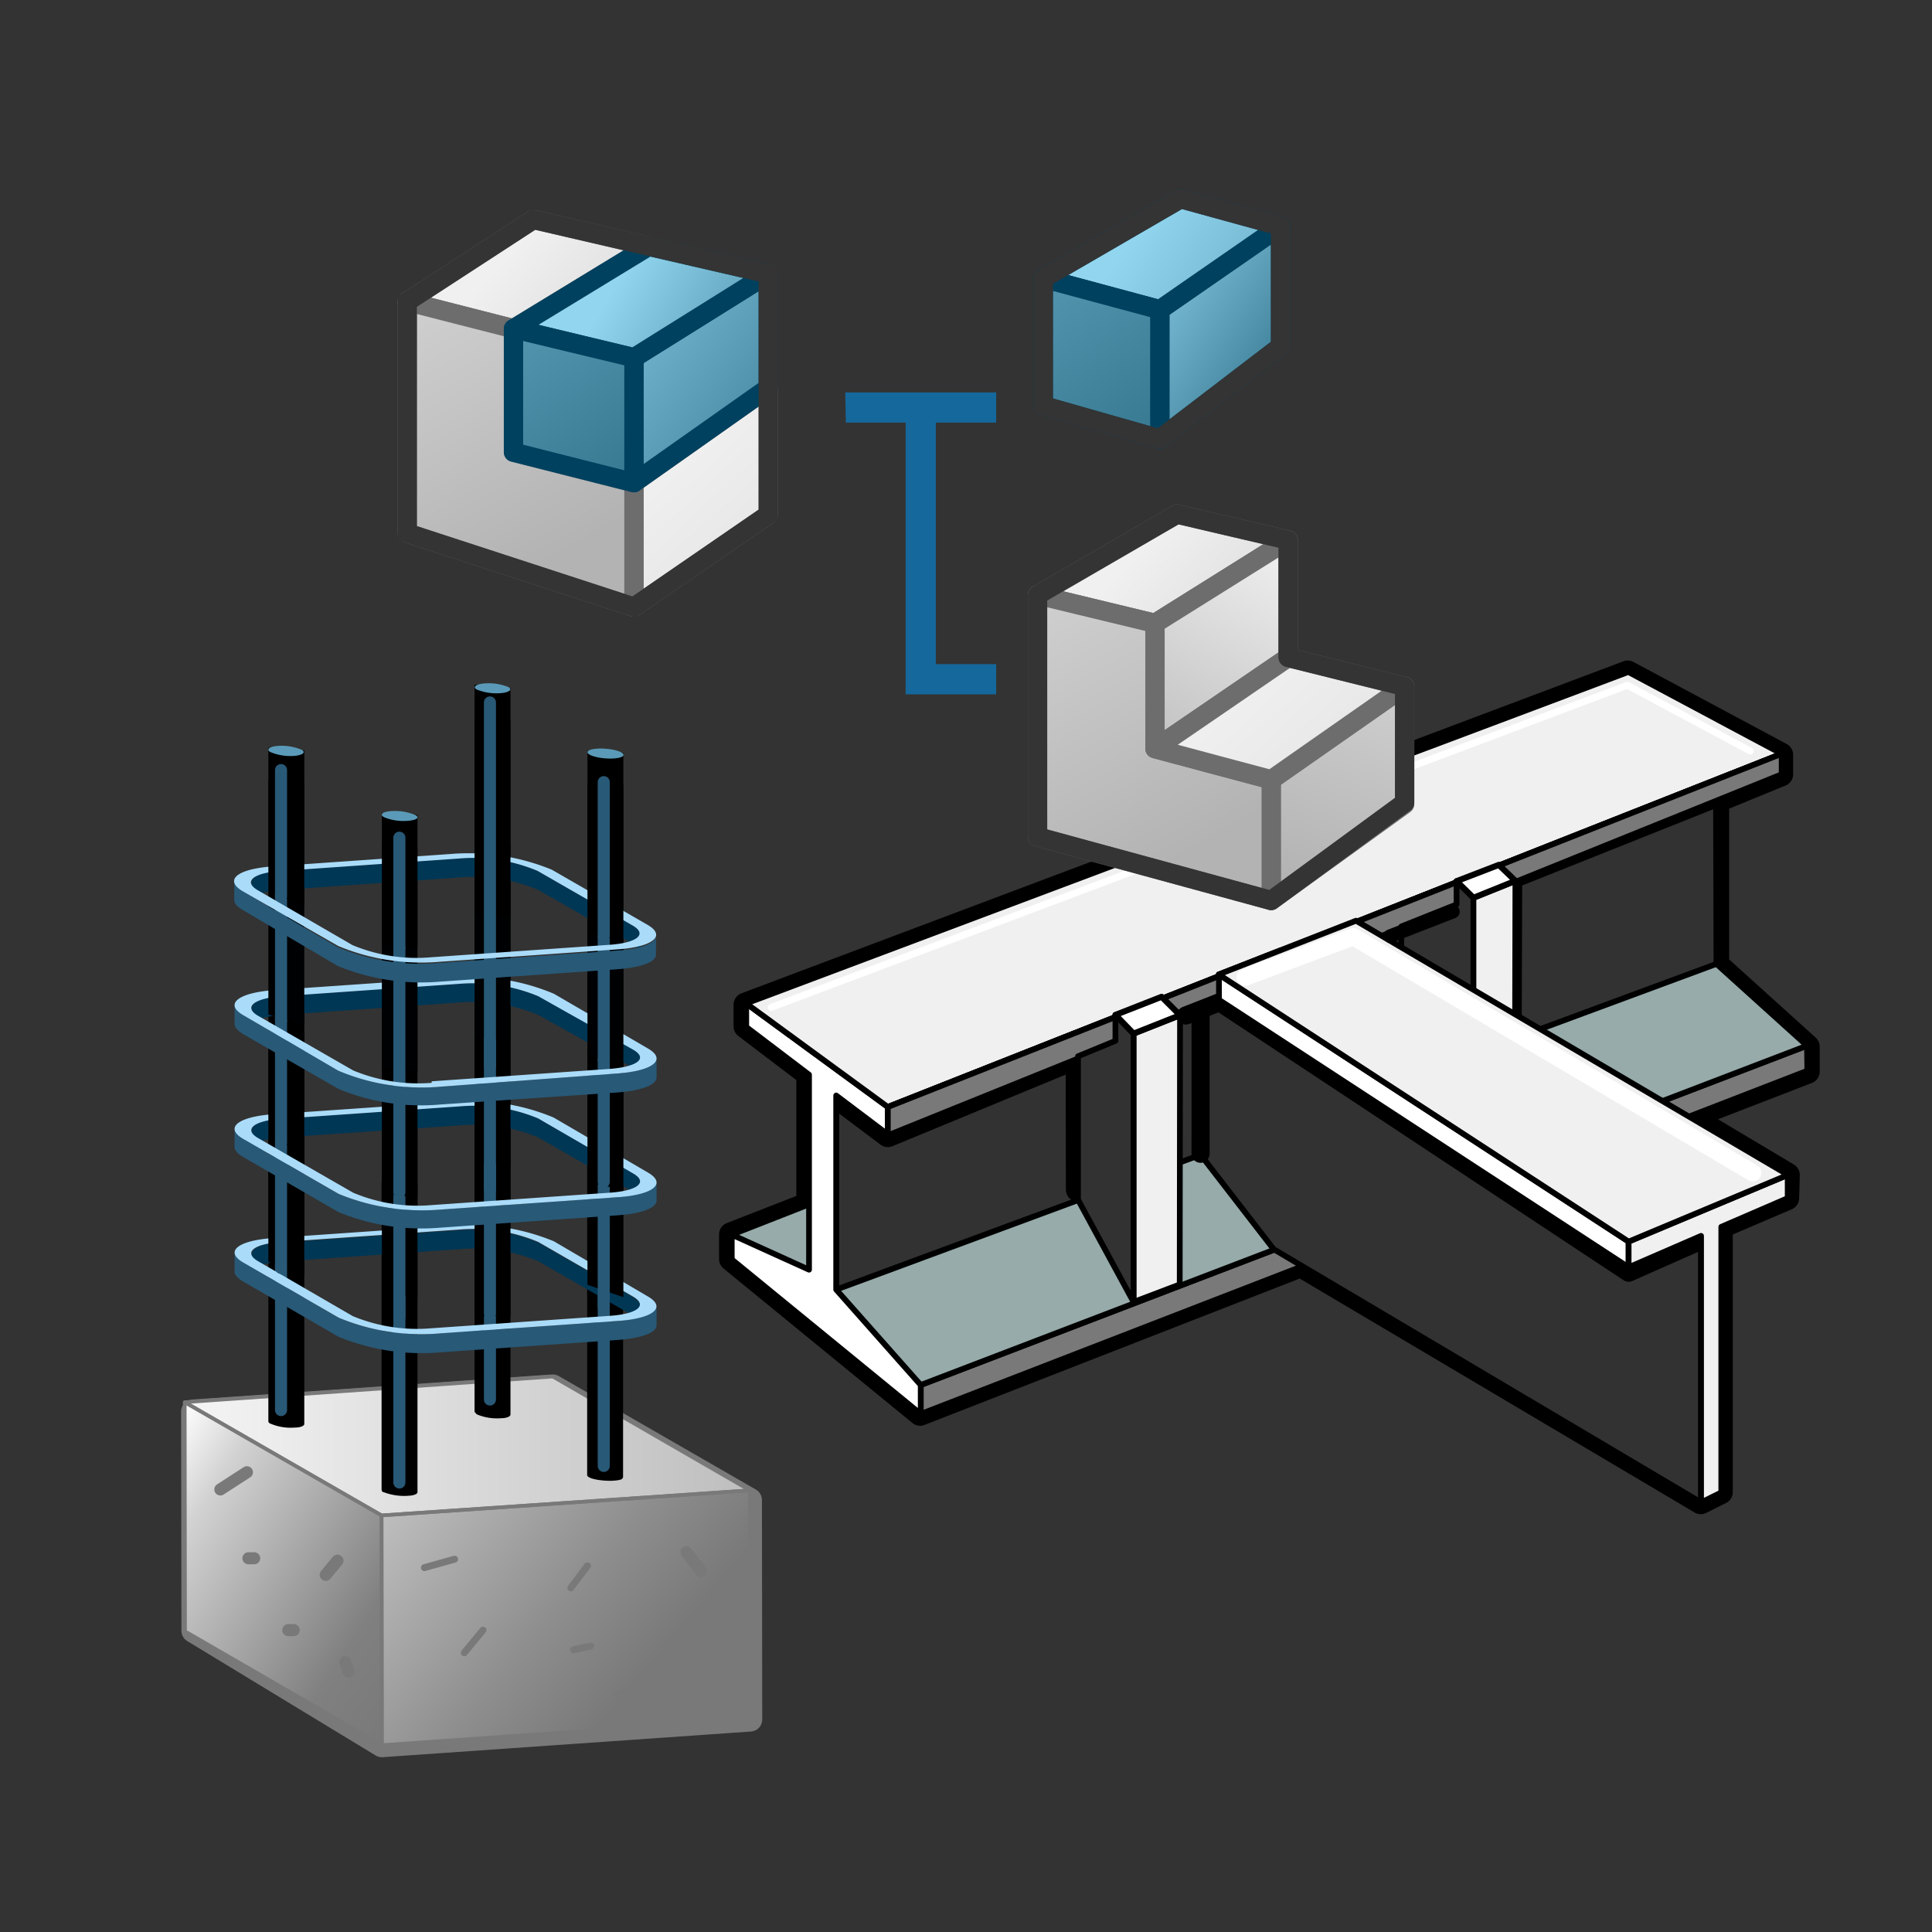<svg id="VERSION_02" data-name="VERSION 02" xmlns="http://www.w3.org/2000/svg" xmlns:xlink="http://www.w3.org/1999/xlink" viewBox="0 0 64 64"><rect x="0" y="0" width="64" height="64" fill="#333333" stroke="none"/><defs><style>.cls-1,.cls-11,.cls-12,.cls-15,.cls-16,.cls-17,.cls-2,.cls-21,.cls-22,.cls-23,.cls-24,.cls-29,.cls-38,.cls-42,.cls-7{fill:none;}.cls-10,.cls-11,.cls-12,.cls-14,.cls-2,.cls-3,.cls-4,.cls-5,.cls-6,.cls-7,.cls-8,.cls-9{stroke:#000;}.cls-10,.cls-11,.cls-12,.cls-14,.cls-15,.cls-16,.cls-17,.cls-2,.cls-21,.cls-29,.cls-3,.cls-32,.cls-33,.cls-34,.cls-35,.cls-36,.cls-37,.cls-39,.cls-4,.cls-40,.cls-41,.cls-42,.cls-43,.cls-44,.cls-45,.cls-46,.cls-47,.cls-5,.cls-6,.cls-7,.cls-8,.cls-9{stroke-linejoin:round;}.cls-17,.cls-2,.cls-7{stroke-width:0.8px;}.cls-3{fill:#797979;}.cls-10,.cls-3,.cls-4,.cls-5,.cls-6,.cls-8,.cls-9{stroke-width:0.19px;}.cls-4{fill:#96abaa;}.cls-5{fill:#5a6060;}.cls-6{fill:#323232;}.cls-11,.cls-12,.cls-14,.cls-15,.cls-16,.cls-17,.cls-21,.cls-22,.cls-23,.cls-24,.cls-29,.cls-32,.cls-33,.cls-34,.cls-35,.cls-36,.cls-37,.cls-39,.cls-40,.cls-41,.cls-42,.cls-43,.cls-44,.cls-45,.cls-46,.cls-47,.cls-7{stroke-linecap:round;}.cls-8{fill:#aaa5b4;}.cls-14,.cls-9{fill:#fff;}.cls-10{fill:#f1f0f0;}.cls-11{stroke-width:0.45px;}.cls-12{stroke-width:0.6px;}.cls-13{clip-path:url(#clip-path);}.cls-14{stroke-width:0.2px;}.cls-15,.cls-16{stroke:#fff;}.cls-15{stroke-width:0.23px;}.cls-16{stroke-width:0.57px;}.cls-17,.cls-21,.cls-22,.cls-23{stroke:#797979;}.cls-18{fill:url(#linear-gradient);}.cls-19{fill:url(#linear-gradient-2);}.cls-20{fill:url(#white_left);}.cls-21{stroke-width:0.12px;}.cls-22,.cls-23,.cls-24,.cls-38{stroke-miterlimit:10;}.cls-22{stroke-width:0.23px;}.cls-23,.cls-24,.cls-29{stroke-width:0.4px;}.cls-24,.cls-29{stroke:#285977;}.cls-25{fill:#003755;}.cls-26{fill:#285977;}.cls-27{fill:#aadcfa;}.cls-28{fill:#000102;}.cls-30{fill:#5a9ab8;}.cls-31{fill:#15689c;}.cls-32,.cls-33,.cls-34,.cls-43,.cls-44,.cls-45,.cls-46,.cls-47{stroke:#6d6d6d;}.cls-32,.cls-33,.cls-34,.cls-35,.cls-36,.cls-37,.cls-38,.cls-39,.cls-40,.cls-41,.cls-42,.cls-43,.cls-44,.cls-45,.cls-46,.cls-47{stroke-width:0.64px;}.cls-32{fill:url(#linear-gradient-3);}.cls-33{fill:url(#linear-gradient-4);}.cls-34{fill:url(#linear-gradient-5);}.cls-35,.cls-36,.cls-37,.cls-39,.cls-40,.cls-41{stroke:#00415f;}.cls-35{fill:url(#linear-gradient-6);}.cls-36{fill:url(#linear-gradient-7);}.cls-37{fill:url(#linear-gradient-8);}.cls-38,.cls-42{stroke:#343434;}.cls-39{fill:url(#linear-gradient-9);}.cls-40{fill:url(#linear-gradient-10);}.cls-41{fill:url(#linear-gradient-11);}.cls-43{fill:url(#linear-gradient-12);}.cls-44{fill:url(#linear-gradient-13);}.cls-45{fill:url(#linear-gradient-14);}.cls-46{fill:url(#linear-gradient-15);}.cls-47{fill:url(#linear-gradient-16);}</style><clipPath id="clip-path"><polygon class="cls-1" points="50.87 34.34 46.23 31.59 46.23 29.63 50.87 27.84 50.87 34.34"/></clipPath><linearGradient id="linear-gradient" x1="13.5" y1="49.18" x2="23.99" y2="57.99" gradientUnits="userSpaceOnUse"><stop offset="0" stop-color="#bebebe"/><stop offset="0.47" stop-color="#8e8e8e"/><stop offset="0.73" stop-color="#797979"/></linearGradient><linearGradient id="linear-gradient-2" x1="4.5" y1="48.95" x2="14.28" y2="55.3" gradientUnits="userSpaceOnUse"><stop offset="0" stop-color="#fff"/><stop offset="0.2" stop-color="#d2d2d2"/><stop offset="0.77" stop-color="gray"/><stop offset="1" stop-color="#797979"/></linearGradient><linearGradient id="white_left" x1="6.12" y1="47.9" x2="24.85" y2="47.9" gradientUnits="userSpaceOnUse"><stop offset="0" stop-color="#f5f5f5"/><stop offset="1" stop-color="#bebebe"/></linearGradient><linearGradient id="linear-gradient-3" x1="16.81" y1="8.46" x2="27.12" y2="17.88" gradientUnits="userSpaceOnUse"><stop offset="0" stop-color="#f0f0f0"/><stop offset="1" stop-color="#b3b3b3"/></linearGradient><linearGradient id="linear-gradient-4" x1="22.09" y1="15.23" x2="39.9" y2="34.76" xlink:href="#linear-gradient-3"/><linearGradient id="linear-gradient-5" x1="8.15" y1="0.18" x2="18.2" y2="18.58" xlink:href="#linear-gradient-3"/><linearGradient id="linear-gradient-6" x1="17.52" y1="8.17" x2="30.31" y2="17.95" gradientUnits="userSpaceOnUse"><stop offset="0" stop-color="#92d5ee"/><stop offset="0.48" stop-color="#599bb4"/><stop offset="1" stop-color="#185971"/></linearGradient><linearGradient id="linear-gradient-7" x1="20.35" y1="9.47" x2="29.26" y2="14.65" xlink:href="#linear-gradient-6"/><linearGradient id="linear-gradient-8" x1="8.7" y1="-1.43" x2="24.82" y2="21.79" xlink:href="#linear-gradient-6"/><linearGradient id="linear-gradient-9" x1="36.72" y1="8.55" x2="44.79" y2="13.93" xlink:href="#linear-gradient-6"/><linearGradient id="linear-gradient-10" x1="37.56" y1="7.74" x2="51.53" y2="16.9" xlink:href="#linear-gradient-6"/><linearGradient id="linear-gradient-11" x1="26.02" y1="-3.23" x2="42.4" y2="20.37" xlink:href="#linear-gradient-6"/><linearGradient id="linear-gradient-12" x1="37.81" y1="18.15" x2="48.62" y2="28.03" xlink:href="#linear-gradient-3"/><linearGradient id="linear-gradient-13" x1="48.6" y1="14.6" x2="43.19" y2="29.3" xlink:href="#linear-gradient-3"/><linearGradient id="linear-gradient-14" x1="42.33" y1="17.87" x2="37.29" y2="26.91" xlink:href="#linear-gradient-3"/><linearGradient id="linear-gradient-15" x1="28.98" y1="9.82" x2="39.12" y2="28.38" xlink:href="#linear-gradient-3"/><linearGradient id="linear-gradient-16" x1="41.16" y1="22.41" x2="60.27" y2="43.35" xlink:href="#linear-gradient-3"/></defs><g id="Layer_14_copy_4" data-name="Layer 14 copy 4"><g id="NEW_POUTRE_OK_copy_9" data-name="NEW POUTRE   OK  ** copy 9"><path id="Contour_" data-name="Contour  *" class="cls-2" d="M59.22,38.92,56,37l3.88-1.5v-.83l-3-2.71V26.52L59,25.65V25l-5.08-2.72-29.22,11h0V34l2.08,1.58v4.31l-2.56,1h0v.82l6.26,5.12h0l12.61-4.92,13.25,7.85.66-.33v-8.8l2.2-.94Z"/><polygon class="cls-3" points="59.87 35.47 30.5 46.84 30.5 45.88 59.86 34.64 59.87 35.47"/><path id="pl" class="cls-4" d="M24.24,40.9s20.38-8,27.71-10.78l4.91,1.81,3,2.71L30.5,45.88Z"/><path id="ar" class="cls-5" d="M56,32.05c-5.5,2.09-29.15,10-29.15,10v-7.3s27.31-10.51,29.14-11Z"/><path id="av" class="cls-6" d="M56.86,31.93,27.7,42.72V35.43C30.21,34.35,55,25.14,56.84,24.63Z"/><polyline class="cls-7" points="27.84 36.42 29.41 37.6 35.7 35 35.71 39.41"/><polygon id="G_" data-name="G **" class="cls-8" points="29.41 37.58 24.72 34.02 24.72 33.24 29.41 36.67 29.41 37.58"/><polygon id="I_" data-name="I  **" class="cls-9" points="27.7 42.72 27.7 36.29 29.41 37.58 29.41 36.67 24.72 33.24 24.72 34.02 26.8 35.6 26.8 42.06 24.24 40.9 24.24 41.72 30.5 46.84 30.5 45.88 27.7 42.72"/><polygon id="Top_surf_Gris_" data-name="Top surf Gris  *" class="cls-10" points="53.94 22.26 24.72 33.24 29.41 36.67 59.02 24.97 53.94 22.26"/><polyline id="GRAS_" data-name="GRAS **" class="cls-11" points="50.18 35.12 50.2 29.18 56.94 26.49"/><polygon class="cls-6" points="40.38 33.11 39.77 33.36 39.77 38.25 42.19 41.38 56.35 49.77 56.35 40.14 42.42 31.48 40.38 32.28 40.38 33.11"/><polygon id="Bord_ht_" data-name="Bord ht **" class="cls-3" points="59.02 25.65 29.41 37.61 29.41 36.67 59.02 24.97 59.02 25.65"/><polygon id="BORD_hT_2" data-name="BORD  hT ***" class="cls-3" points="59.02 25.65 29.41 37.61 29.41 36.67 59.02 24.97 59.02 25.65"/><path id="GRAS_2" data-name="GRAS **" class="cls-12" d="M56.21,41.16l-2.26,1L40.4,33.2l-1.12.44.49-.18v4.76"/><polygon id="bord_Blanc" data-name="bord Blanc" class="cls-9" points="53.95 41.98 40.38 33.12 40.38 32.28 53.95 41.13 53.95 41.98"/><polygon id="T_bout_ok" data-name="T   bout ** ok" class="cls-10" points="59.22 39.69 57.02 40.64 57.02 49.44 56.35 49.77 56.35 40.94 53.95 41.98 53.95 41.13 59.22 38.92 59.22 39.69"/><g id="raidisseur_2_" data-name="raidisseur 2**"><g class="cls-13"><g id="raidisseur_2_2" data-name="raidisseur 2 *"><polygon class="cls-6" points="46.42 30.69 46.42 36.14 48.81 38.85 48.81 29.74 48.25 29.19 48.25 29.96 46.42 30.69"/><polygon class="cls-10" points="50.18 38.33 50.2 29.18 48.81 29.74 48.81 38.85 50.18 38.33"/><polygon class="cls-14" points="48.25 29.19 48.81 29.74 50.2 29.18 49.65 28.65 48.25 29.19"/></g></g></g><polygon id="dessus_" data-name="dessus **" class="cls-10" points="44.92 30.5 40.37 32.28 53.95 41.13 59.23 38.92 44.92 30.5"/><g id="raidisseu_1_" data-name="raidisseu 1 ***"><polygon class="cls-10" points="37.55 34.24 39.09 33.63 39.08 42.55 37.55 43.13 37.55 34.24"/><polygon class="cls-6" points="35.71 34.99 35.71 39.74 37.55 43.13 37.55 34.24 36.95 33.62 36.95 34.48 35.71 34.99"/><polygon class="cls-14" points="36.95 33.62 37.55 34.24 39.09 33.63 38.48 33.02 36.95 33.62"/></g><line id="GRAS_3" data-name="GRAS *" class="cls-11" x1="46.05" y1="31.01" x2="48.13" y2="30.2"/><polyline id="top_Highlight_" data-name="top Highlight **" class="cls-15" points="25.55 33.37 53.91 22.7 57.98 24.88"/><polyline id="highlight_--_Bleue" data-name="highlight   -- Bleue" class="cls-16" points="41.25 32.37 44.83 31.03 58.06 38.85"/></g></g><g id="BETON_copy_3" data-name="BETON copy 3"><g id="beton_copy_3-2" data-name="beton copy 3"><polygon class="cls-17" points="24.84 49.69 18.31 45.93 6.4 46.76 6.41 54.02 12.65 57.81 24.85 56.96 24.84 49.69"/><polygon class="cls-18" points="24.85 49.37 24.85 56.96 12.66 57.81 12.64 50.2 24.85 49.37"/><polygon class="cls-19" points="12.64 50.2 12.66 57.81 6.13 54.04 6.12 46.45 12.64 50.2"/><polygon class="cls-20" points="24.85 49.37 12.64 50.2 6.12 46.45 18.32 45.6 24.85 49.37"/><polygon class="cls-21" points="24.84 49.37 24.85 56.96 12.65 57.81 12.64 50.2 24.84 49.37"/><polygon class="cls-21" points="12.64 50.2 12.65 57.81 6.13 54.04 6.12 46.45 12.64 50.2"/><polygon class="cls-21" points="24.84 49.37 12.64 50.2 6.12 46.45 18.31 45.6 24.84 49.37"/><path class="cls-22" d="M16,54l-.62.75m6.25.9-1.19.47M18.91,52.6l.55-.73M19,54.65l.57-.12m-5.51-2.6,1-.28"/><path class="cls-23" d="M22.74,51.42l.49.63"/><path class="cls-23" d="M8.23,51.62l.19,0M9.55,54l.18,0m1.45-2.3-.39.47m.76,3.2-.11-.31M7.3,49.34l.88-.57"/></g><g id="tige_METAl_copy_5" data-name="tige  METAl copy 5"><path d="M13.83,39.24V49.43c0,.06-.11.11-.31.12a1.9,1.9,0,0,1-.81-.12c-.05,0-.07-.06-.07-.09V39.15Zm1.89-2.34v9.87s0,0,.07.08a1.72,1.72,0,0,0,.81.13c.19,0,.31-.06.31-.12V37Zm-6.83.48v9.7s0,.06.07.08a1.7,1.7,0,0,0,.8.13c.21,0,.32-.06.32-.12V37.28Zm10.56.88v10.6c0,.14.56.21.86.19s.31-.06.33-.12V38.82Z"/><path class="cls-24" d="M9.31,41v5.71m3.92-3.87v6.27m3-10.75v8M20,41v7.56"/><g id="Layer_101_copy_11" data-name="Layer 101 copy 11"><path id="in_" data-name="in **" class="cls-25" d="M21.2,43.23c0-.08-.07-.17-.23-.26l-3.14-1.81a5.53,5.53,0,0,0-2.61-.41l-5.88.41c-.65,0-1,.19-1,.38v.63c0-.19.37-.34,1-.38l5.88-.41a5.52,5.52,0,0,1,2.61.4L21,43.6c.16.09.23.18.23.26Z"/><path class="cls-26" d="M21.75,43.27c0,.24-.48.43-1.31.49l-5.88.41a7.11,7.11,0,0,1-3.35-.52L8.07,41.83c-.2-.11-.3-.23-.3-.33v.63c0,.1.1.22.3.33l3.14,1.82a7.24,7.24,0,0,0,3.35.52l5.88-.41c.83-.06,1.31-.25,1.31-.49Z"/><path id="TOP" class="cls-27" d="M21.45,42.94c.65.37.19.74-1,.82l-5.88.41a7.11,7.11,0,0,1-3.35-.52L8.07,41.83c-.65-.37-.2-.74,1-.82L15,40.6a7.24,7.24,0,0,1,3.35.52ZM14.3,44l5.88-.41c.94-.06,1.29-.35.79-.64l-3.14-1.81a5.53,5.53,0,0,0-2.61-.41l-5.88.41c-.94.06-1.29.35-.79.64l3.14,1.82a5.56,5.56,0,0,0,2.61.4"/></g><g id="Layer_144_copy_4" data-name="Layer 144 copy 4"><path d="M13.83,36.29V43l-1.18-.17V36.2ZM15.72,32V43.6h1.19V32.06ZM8.89,34.05V41.8l1.19.45V34.13Zm10.57.09v8.42l1.19.41V34.22Z"/><path class="cls-24" d="M9.31,36.12V42m3.92-4v5.63m3-10.11v10M20,36.12v7.15"/></g><g id="Layer_101_copy_11-2" data-name="Layer 101 copy 11"><path class="cls-25" d="M21.2,39.13c0-.08-.07-.17-.23-.26l-3.14-1.82a5.5,5.5,0,0,0-2.6-.4l-5.89.41c-.64,0-1,.19-1,.38v.63c0-.19.37-.34,1-.39l5.89-.4a5.5,5.5,0,0,1,2.6.4L21,39.5c.16.09.23.18.23.26Z"/><path class="cls-26" d="M21.75,39.17c0,.24-.47.43-1.3.49l-5.89.41a7.24,7.24,0,0,1-3.35-.52L8.06,37.73c-.19-.11-.29-.23-.29-.33V38c0,.1.1.22.29.33l3.15,1.82a7.24,7.24,0,0,0,3.35.52l5.89-.41c.83-.06,1.3-.25,1.3-.49Z"/><path class="cls-27" d="M21.46,38.84c.64.37.18.74-1,.82l-5.89.41a7.24,7.24,0,0,1-3.35-.52L8.06,37.73c-.64-.37-.18-.74,1-.82L15,36.5a7.09,7.09,0,0,1,3.34.52ZM14.3,39.92l5.89-.41c.93-.06,1.29-.35.78-.64l-3.14-1.82a5.5,5.5,0,0,0-2.6-.4l-5.89.41c-.93.06-1.29.35-.79.64l3.15,1.81a5.49,5.49,0,0,0,2.6.41"/></g><g id="Layer_144_copy_4-2" data-name="Layer 144 copy 4"><path d="M13.83,32.26v7.39l-1.18-.09V32.17Zm1.89-4.32V38.53l1.19.09V28ZM8.89,33.21v4.58l1.19.27V33.3Zm10.57-3.1v9.06l1.19.24V30.18Z"/><path class="cls-24" d="M9.31,32v5.85m3.92-4V39.5m3-10.11v10M20,32v7.15"/></g><g id="Layer_101_copy_11-3" data-name="Layer 101 copy 11"><path class="cls-25" d="M21.2,35c0-.09-.07-.18-.23-.26L17.83,33a5.63,5.63,0,0,0-2.61-.41L9.34,33c-.64,0-1,.2-1,.38V34c0-.18.37-.33,1-.38l5.88-.41a5.63,5.63,0,0,1,2.61.41L21,35.39c.16.09.23.18.23.26Z"/><path id="eX" class="cls-26" d="M21.75,35.07c0,.23-.48.43-1.31.49L14.56,36a7.1,7.1,0,0,1-3.35-.53L8.06,33.63c-.19-.11-.29-.23-.29-.33v.62c0,.11.1.22.29.34l3.15,1.81a7.11,7.11,0,0,0,3.35.52l5.88-.4c.84-.06,1.31-.26,1.31-.5Z"/><path class="cls-27" d="M21.46,34.73c.64.37.18.74-1,.83L14.56,36a7.1,7.1,0,0,1-3.35-.53L8.06,33.63c-.64-.37-.18-.74,1-.83L15,32.39a7.1,7.1,0,0,1,3.35.53ZM14.3,35.82l5.88-.41c.94-.07,1.3-.35.79-.64L17.83,33a5.63,5.63,0,0,0-2.61-.41L9.34,33c-.93.07-1.29.36-.79.65l3.15,1.81a5.61,5.61,0,0,0,2.6.41"/></g><g id="Layer_142_copy_4" data-name="Layer 142 copy 4"><path class="cls-28" d="M13.83,28.1v7.39l-1.18-.09V28Zm1.89-4.32V34.37l1.19.09V23.87ZM8.89,25.85v7.76l1.19.33v-8Zm10.57.1V35l1.19.24V26Z"/><path class="cls-24" d="M9.31,28v5.79m3.92-4v5.63m3-10.11v10M20,28V35.1"/></g><g id="Layer_101_copy_11-4" data-name="Layer 101 copy 11"><path class="cls-25" d="M21.19,30.92c0-.08-.08-.17-.23-.26l-3.15-1.81a5.51,5.51,0,0,0-2.61-.41l-5.87.41c-.65,0-1,.2-1,.38v.63c0-.19.37-.34,1-.38l5.87-.41a5.52,5.52,0,0,1,2.61.4L21,31.29c.15.09.23.18.23.26Z"/><path class="cls-26" d="M21.73,31c0,.24-.47.44-1.31.49l-5.87.41a7.16,7.16,0,0,1-3.36-.52L8.05,29.53c-.2-.12-.29-.23-.29-.34v.63c0,.1.09.22.29.33L11.19,32a7.28,7.28,0,0,0,3.36.52l5.87-.41c.84-.06,1.32-.25,1.31-.49Z"/><path class="cls-27" d="M21.44,30.63c.65.37.19.74-1,.82l-5.87.41a7.16,7.16,0,0,1-3.36-.52L8.05,29.53c-.65-.38-.19-.75,1-.83l5.87-.41a7.28,7.28,0,0,1,3.36.52Zm-7.15,1.08,5.87-.41c.94-.06,1.3-.35.8-.64l-3.15-1.81a5.51,5.51,0,0,0-2.61-.41l-5.87.41c-.94.06-1.29.35-.79.64l3.14,1.82a5.52,5.52,0,0,0,2.61.4"/></g><g id="Layer_142_copy_4-2" data-name="Layer 142 copy 4"><path d="M13.83,27v4.39l-1.18-.09V26.93Zm1.89-4.32v7.59l1.19.09V22.79ZM8.89,24.77v4.77l1.19.46V24.86Zm10.57.1v6.06l1.19.24V24.94Z"/><path class="cls-29" d="M9.31,25.51V29.7m3.92-1.95V31.4m3-8.13v7M20,25.91V31"/></g><g id="dessuzs_tiges" data-name="dessuzs tiges"><path class="cls-30" d="M13.76,27c.15.08.05.17-.25.19a1.67,1.67,0,0,1-.79-.12c-.16-.09-.05-.18.23-.2A1.72,1.72,0,0,1,13.76,27Z"/><path class="cls-30" d="M16.84,22.76c.16.09,0,.18-.24.2a1.73,1.73,0,0,1-.81-.12c-.15-.09,0-.18.25-.2A1.73,1.73,0,0,1,16.84,22.76Z"/><path class="cls-30" d="M10,24.84c.15.09,0,.18-.25.2a1.72,1.72,0,0,1-.8-.13c-.15-.09,0-.18.24-.2A1.72,1.72,0,0,1,10,24.84Z"/><ellipse class="cls-30" cx="20.05" cy="24.96" rx="0.16" ry="0.6" transform="translate(-6.42 42.96) rotate(-85.43)"/></g></g></g><g id="Layer_15_copy_2" data-name="Layer 15 copy 2"><g id="link_ok_copy" data-name="link ok copy"><polygon class="cls-31" points="31 22 31 14 33 14 33 13 28 13 28.02 14 30 14 30 23 33 23 33 22 31 22"/></g><g id="Layer_45_copy" data-name="Layer 45 copy"><polygon class="cls-32" points="13.49 9.99 17.67 7.27 21.49 8.16 17.01 10.89 13.49 9.99"/><polygon class="cls-33" points="21 15.99 25.45 12.85 25.45 17.05 21 20.11 21 15.99"/><polygon class="cls-34" points="17.01 10.89 17.01 14.98 21 15.99 21 20.11 13.49 17.66 13.49 9.99 17.01 10.89"/><polygon class="cls-35" points="21 11.85 25.45 9.07 25.45 12.85 21 15.99 21 11.85"/><polygon class="cls-36" points="17.01 10.89 21.49 8.16 25.45 9.07 21 11.85 17.01 10.89"/><polygon class="cls-37" points="21 11.85 21 15.99 17.01 14.98 17.01 10.89 21 11.85"/><polygon class="cls-38" points="17.67 7.27 13.49 9.99 13.49 17.66 21 20.11 25.45 17.05 25.45 13.16 25.45 9.07 17.67 7.27"/></g><g id="EL_2_ok" data-name="EL 2 ok"><polygon class="cls-39" points="38.42 10.26 42.42 7.49 42.42 11.48 38.42 14.54 38.42 10.26"/><polygon class="cls-40" points="34.56 9.22 39.11 6.58 42.42 7.49 38.42 10.26 34.56 9.22"/><polygon class="cls-41" points="38.42 10.26 38.42 14.54 34.56 13.44 34.56 9.22 38.42 10.26"/><polygon class="cls-42" points="39.11 6.58 34.56 9.22 34.56 13.44 38.42 14.54 38.42 14.54 38.42 14.54 38.42 14.54 38.42 14.54 42.42 11.48 42.42 7.49 42.42 7.49 39.11 6.58"/></g><g id="EL_01_ok" data-name="EL  01  ok"><polygon class="cls-43" points="34.37 19.71 38.99 17.03 42.67 17.89 38.26 20.65 34.37 19.71"/><polygon class="cls-44" points="42.11 25.83 46.53 22.74 46.53 26.64 42.11 29.83 42.11 25.83"/><polygon class="cls-45" points="38.26 20.65 42.67 17.89 42.67 21.78 38.26 24.79 38.26 20.65"/><polygon class="cls-46" points="38.26 20.65 38.26 24.8 42.11 25.83 42.11 29.83 34.37 27.72 34.37 19.71 38.26 20.65"/><polygon class="cls-47" points="42.67 21.78 46.53 22.74 42.11 25.83 38.26 24.8 42.67 21.78"/><polygon class="cls-42" points="42.67 21.78 42.67 17.89 42.67 17.89 38.99 17.03 34.37 19.71 34.37 27.72 42.11 29.83 42.11 29.83 42.11 29.83 42.11 29.83 42.11 29.83 46.53 26.59 46.53 22.74 42.67 21.78"/></g></g></svg>